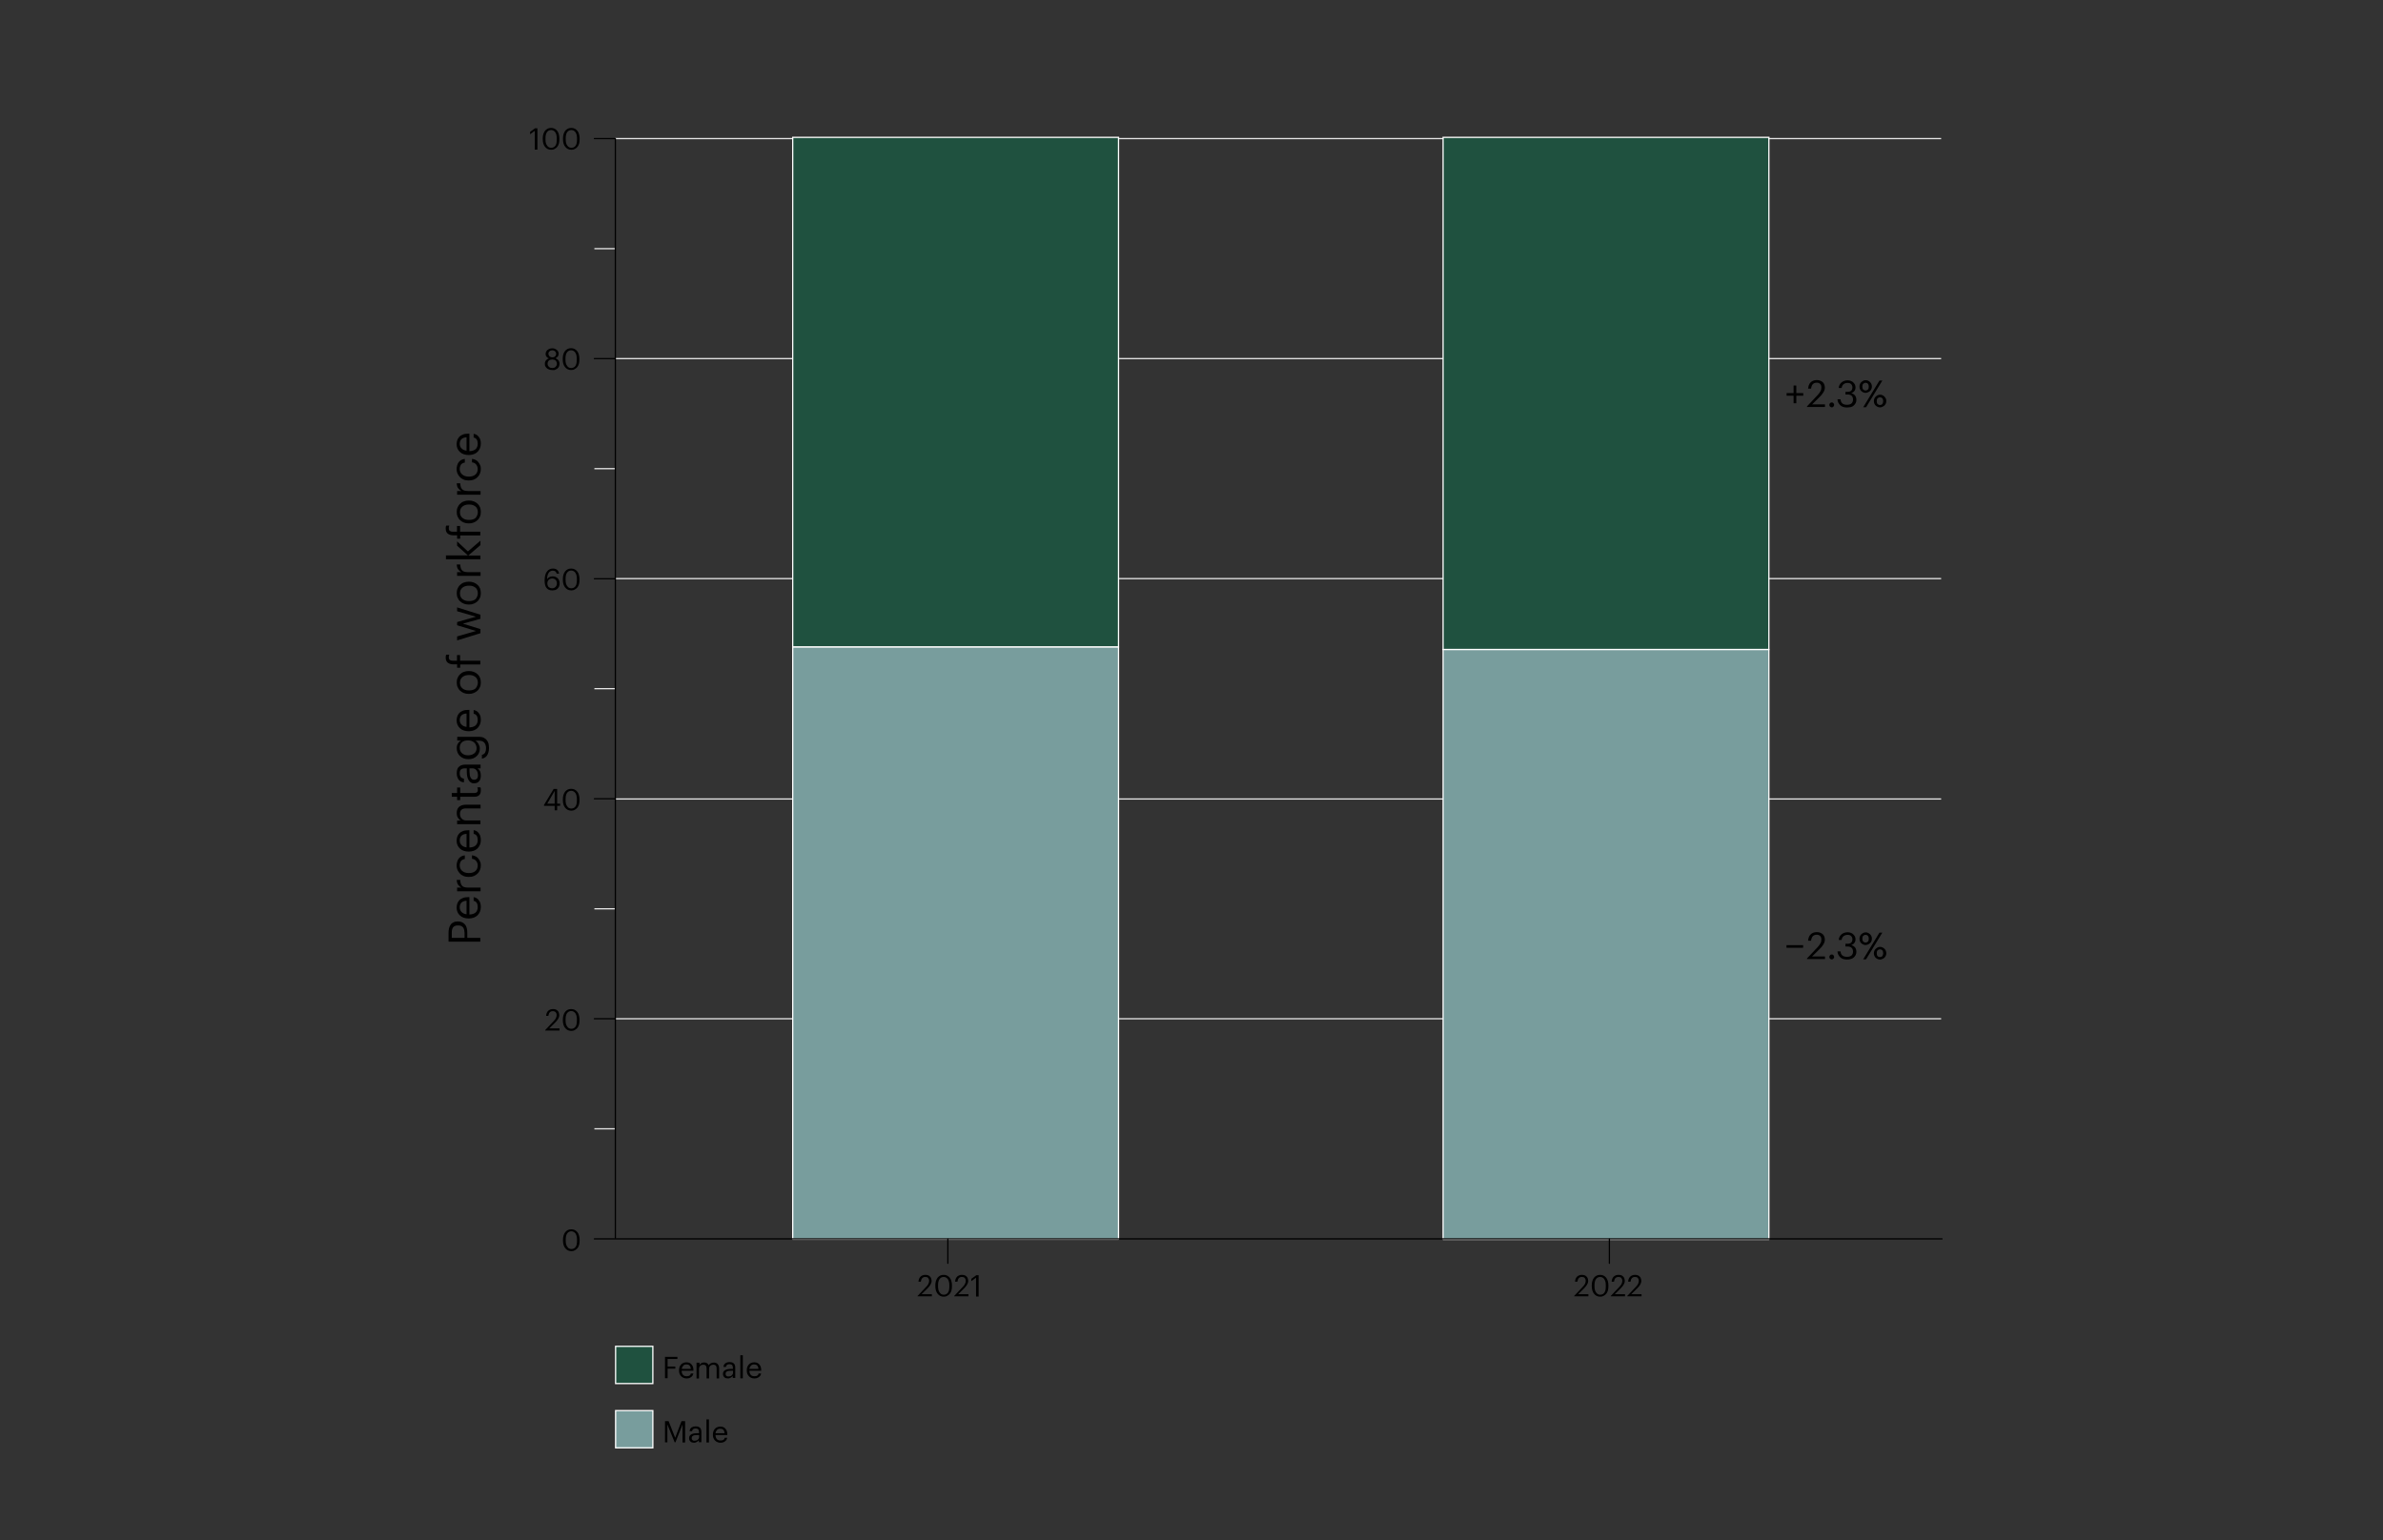 <?xml version="1.0" encoding="utf-8" standalone="no"?>
<!-- Generator: Adobe Illustrator 27.4.0, SVG Export Plug-In . SVG Version: 6.00 Build 0)  --><svg xmlns="http://www.w3.org/2000/svg" xmlns:xlink="http://www.w3.org/1999/xlink" id="Layer_1" style="enable-background:new 0 0 1920 1241.2;" version="1.1" viewBox="0 0 1920 1241.2" x="0px" xml:space="preserve" y="0px">
<rect x="0" y="0" width="1920" height="1241.2" fill="#333333" stroke="none"/>
<style type="text/css">
	.st0{fill:none;stroke:#E6E6E6;stroke-miterlimit:10;}
	.st1{fill:#789D9D;stroke:#FFFFFF;stroke-linecap:round;stroke-linejoin:round;stroke-miterlimit:10;}
	.st2{fill:#1F513F;stroke:#FFFFFF;stroke-miterlimit:10;}
	.st3{enable-background:new    ;}
	.st4{fill:#789D9D;stroke:#FFFFFF;stroke-miterlimit:10;}
	.st5{fill:none;stroke:#000000;stroke-linecap:round;stroke-linejoin:round;stroke-miterlimit:10;}
</style>
<g id="Lines">
	<line class="st0" x1="495.6" x2="1564" y1="821" y2="821"/>
	<line class="st0" x1="495.6" x2="1564" y1="643.9" y2="643.9"/>
	<line class="st0" x1="495.6" x2="1564" y1="466.3" y2="466.3"/>
	<line class="st0" x1="495.6" x2="1564" y1="289" y2="289"/>
	<line class="st0" x1="495.6" x2="1564" y1="111.7" y2="111.7"/>
</g>
<g id="Bars">
	<rect class="st1" height="477.4" width="262.5" x="638.7" y="521.3"/>
	<rect class="st1" height="475.4" width="262.5" x="1162.7" y="523.4"/>
	<rect class="st2" height="410.6" width="262.5" x="638.7" y="110.7"/>
	<rect class="st2" height="412.7" width="262.5" x="1162.7" y="110.7"/>
</g>
<g id="Legend">
	<rect class="st2" height="30" width="30" x="496" y="1085"/>
	<g class="st3">
		<path d="M535.8,1093.5h10v1.7h-7.9v6.1h6.2v1.7h-6.2v7.7h-2.1V1093.5z"/>
		<path d="M553.1,1110.9c-0.9,0-1.7-0.2-2.4-0.5c-0.7-0.3-1.4-0.7-1.9-1.3c-0.5-0.6-1-1.2-1.3-2c-0.3-0.8-0.4-1.7-0.4-2.6v-0.2    c0-0.9,0.1-1.8,0.4-2.6c0.3-0.8,0.7-1.5,1.2-2c0.5-0.6,1.1-1,1.9-1.3c0.7-0.3,1.5-0.5,2.4-0.5c0.7,0,1.4,0.1,2.1,0.3    c0.7,0.2,1.3,0.6,1.8,1.1s0.9,1.1,1.3,1.9c0.3,0.8,0.5,1.7,0.5,2.9v0.6h-9.5c0,1.4,0.4,2.5,1.1,3.3c0.7,0.8,1.7,1.1,3,1.1    c2,0,3.1-0.7,3.3-2.2h2c-0.2,1.3-0.8,2.2-1.8,2.9C555.8,1110.6,554.6,1110.9,553.1,1110.9z M556.6,1103.2    c-0.1-1.3-0.5-2.2-1.1-2.8c-0.6-0.6-1.5-0.8-2.5-0.8c-1,0-1.9,0.3-2.5,1s-1.1,1.5-1.2,2.6H556.6z"/>
		<path d="M561.6,1098.2h2v1.9c0.3-0.6,0.8-1.1,1.4-1.5s1.4-0.6,2.3-0.6c0.8,0,1.6,0.2,2.2,0.5c0.7,0.4,1.1,1,1.5,1.8    c0.2-0.4,0.5-0.7,0.8-1c0.3-0.3,0.7-0.5,1.1-0.7c0.4-0.2,0.8-0.3,1.2-0.4c0.4-0.1,0.8-0.1,1.2-0.1c0.6,0,1.1,0.1,1.6,0.3    c0.5,0.2,1,0.5,1.3,0.9c0.4,0.4,0.7,0.9,0.9,1.5c0.2,0.6,0.3,1.4,0.3,2.3v7.8h-2v-8c0-1.1-0.2-1.9-0.7-2.4s-1.1-0.7-2-0.7    c-0.4,0-0.8,0.1-1.2,0.2c-0.4,0.1-0.7,0.3-1.1,0.6s-0.6,0.6-0.8,1.1c-0.2,0.4-0.3,0.9-0.3,1.5v7.7h-2v-8c0-1.1-0.2-1.9-0.7-2.4    c-0.5-0.5-1.1-0.7-2-0.7c-0.4,0-0.8,0.1-1.2,0.2s-0.7,0.3-1.1,0.6c-0.3,0.3-0.6,0.6-0.8,1.1c-0.2,0.4-0.3,0.9-0.3,1.5v7.7h-2    V1098.2z"/>
		<path d="M586.6,1110.9c-0.6,0-1.1-0.1-1.6-0.2s-1-0.4-1.3-0.7s-0.7-0.7-0.9-1.2c-0.2-0.5-0.3-1-0.3-1.7c0-0.7,0.2-1.3,0.5-1.8    c0.4-0.5,0.8-0.9,1.4-1.2c0.6-0.3,1.3-0.5,2-0.7c0.8-0.1,1.5-0.2,2.3-0.2h1.8v-0.9c0-1-0.2-1.7-0.6-2.2c-0.4-0.4-1.1-0.7-2.1-0.7    c-1.7,0-2.7,0.7-2.9,2.2h-2c0.1-0.7,0.2-1.3,0.5-1.8s0.7-0.9,1.1-1.2c0.5-0.3,1-0.5,1.5-0.7c0.6-0.1,1.2-0.2,1.8-0.2    c0.6,0,1.2,0.1,1.7,0.2c0.6,0.1,1,0.4,1.5,0.7s0.8,0.8,1,1.4c0.3,0.6,0.4,1.3,0.4,2.2v8.3h-2v-1.6c-0.5,0.6-1,1-1.6,1.3    S587.6,1110.9,586.6,1110.9z M586.8,1109.3c0.5,0,1-0.1,1.5-0.2c0.5-0.1,0.8-0.3,1.2-0.6c0.3-0.3,0.6-0.6,0.8-0.9    c0.2-0.4,0.3-0.8,0.3-1.3v-1.6h-1.7c-0.6,0-1.2,0-1.7,0.1c-0.5,0.1-1,0.2-1.4,0.4c-0.4,0.2-0.7,0.4-0.9,0.8    c-0.2,0.3-0.3,0.7-0.3,1.2c0,0.7,0.2,1.2,0.5,1.5S585.9,1109.3,586.8,1109.3z"/>
		<path d="M596.5,1092.2h2v18.6h-2V1092.2z"/>
		<path d="M607.7,1110.9c-0.9,0-1.7-0.2-2.4-0.5c-0.7-0.3-1.4-0.7-1.9-1.3c-0.5-0.6-1-1.2-1.3-2c-0.3-0.8-0.4-1.7-0.4-2.6v-0.2    c0-0.9,0.1-1.8,0.4-2.6c0.3-0.8,0.7-1.5,1.2-2c0.5-0.6,1.1-1,1.9-1.3c0.7-0.3,1.5-0.5,2.4-0.5c0.7,0,1.4,0.1,2.1,0.3    c0.7,0.2,1.3,0.6,1.8,1.1s0.9,1.1,1.3,1.9c0.3,0.8,0.5,1.7,0.5,2.9v0.6h-9.5c0,1.4,0.4,2.5,1.1,3.3c0.7,0.8,1.7,1.1,3,1.1    c2,0,3.1-0.7,3.3-2.2h2c-0.2,1.3-0.8,2.2-1.8,2.9C610.3,1110.6,609.1,1110.9,607.7,1110.9z M611.1,1103.2    c-0.1-1.3-0.5-2.2-1.1-2.8c-0.6-0.6-1.5-0.8-2.5-0.8c-1,0-1.9,0.3-2.5,1s-1.1,1.5-1.2,2.6H611.1z"/>
	</g>
	<rect class="st4" height="30" width="30" x="496" y="1136.8"/>
	<g class="st3">
		<path d="M535.8,1145.3h2.9l5.3,13.4l5.1-13.4h2.9v17.2h-2.1V1148l-5.7,14.4h-0.6l-5.9-14.4v14.4h-1.9V1145.3z"/>
		<path d="M559.3,1162.7c-0.6,0-1.1-0.1-1.6-0.2s-1-0.4-1.3-0.7s-0.7-0.7-0.9-1.2c-0.2-0.5-0.3-1-0.3-1.7c0-0.7,0.2-1.3,0.5-1.8    c0.4-0.5,0.8-0.9,1.4-1.2c0.6-0.3,1.3-0.5,2-0.7c0.8-0.1,1.5-0.2,2.3-0.2h1.8v-0.9c0-1-0.2-1.7-0.6-2.2c-0.4-0.4-1.1-0.7-2.1-0.7    c-1.7,0-2.7,0.7-2.9,2.2h-2c0.1-0.7,0.2-1.3,0.5-1.8s0.7-0.9,1.1-1.2c0.5-0.3,1-0.5,1.5-0.7c0.6-0.1,1.2-0.2,1.8-0.2    c0.6,0,1.2,0.1,1.7,0.2c0.6,0.1,1,0.4,1.5,0.7s0.8,0.8,1,1.4c0.3,0.6,0.4,1.3,0.4,2.2v8.3h-2v-1.6c-0.5,0.6-1,1-1.6,1.3    S560.2,1162.7,559.3,1162.7z M559.5,1161.1c0.5,0,1-0.1,1.5-0.2c0.5-0.1,0.8-0.3,1.2-0.6c0.3-0.3,0.6-0.6,0.8-0.9    c0.2-0.4,0.3-0.8,0.3-1.3v-1.6h-1.7c-0.6,0-1.2,0-1.7,0.1c-0.5,0.1-1,0.2-1.4,0.4c-0.4,0.2-0.7,0.4-0.9,0.8    c-0.2,0.3-0.3,0.7-0.3,1.2c0,0.7,0.2,1.2,0.5,1.5S558.6,1161.1,559.5,1161.1z"/>
		<path d="M569.2,1143.9h2v18.6h-2V1143.9z"/>
		<path d="M580.4,1162.7c-0.9,0-1.7-0.2-2.4-0.5c-0.7-0.3-1.4-0.7-1.9-1.3c-0.5-0.6-1-1.2-1.3-2c-0.3-0.8-0.4-1.7-0.4-2.6v-0.2    c0-0.9,0.1-1.8,0.4-2.6c0.3-0.8,0.7-1.5,1.2-2c0.5-0.6,1.1-1,1.9-1.3c0.7-0.3,1.5-0.5,2.4-0.5c0.7,0,1.4,0.1,2.1,0.3    c0.7,0.2,1.3,0.6,1.8,1.1s0.9,1.1,1.3,1.9c0.3,0.8,0.5,1.7,0.5,2.9v0.6h-9.5c0,1.4,0.4,2.5,1.1,3.3c0.7,0.8,1.7,1.1,3,1.1    c2,0,3.1-0.7,3.3-2.2h2c-0.2,1.3-0.8,2.2-1.8,2.9C583,1162.4,581.8,1162.7,580.4,1162.7z M583.8,1155c-0.1-1.3-0.5-2.2-1.1-2.8    c-0.6-0.6-1.5-0.8-2.5-0.8c-1,0-1.9,0.3-2.5,1s-1.1,1.5-1.2,2.6H583.8z"/>
	</g>
</g>
<g id="Text">
	<g class="st3">
		<path d="M361.4,758.9v-7.3c0-1.2,0.1-2.4,0.4-3.5c0.3-1.1,0.7-2,1.3-2.9s1.4-1.5,2.3-1.9c0.9-0.5,2.1-0.7,3.4-0.7h0.1    c1.4,0,2.5,0.2,3.5,0.7c1,0.5,1.7,1.1,2.4,1.9c0.6,0.8,1.1,1.8,1.3,2.9c0.3,1.1,0.4,2.2,0.4,3.5v4.2h10.5v3.1H361.4z M374.2,751.4    c0-1.8-0.4-3.3-1.3-4.2c-0.9-1-2.1-1.4-3.8-1.4h-0.1c-1.8,0-3.1,0.5-3.9,1.5c-0.8,1-1.1,2.4-1.1,4.1v4.4h10.3V751.4z"/>
		<path d="M387.4,731c0,1.3-0.2,2.5-0.7,3.7c-0.5,1.1-1.1,2.1-1.9,2.9s-1.8,1.4-3,1.9c-1.2,0.4-2.5,0.7-3.9,0.7h-0.3    c-1.4,0-2.7-0.2-3.9-0.6c-1.2-0.4-2.2-1-3.1-1.8s-1.5-1.7-2-2.8s-0.7-2.3-0.7-3.6c0-1.1,0.2-2.1,0.5-3.1s0.9-1.9,1.6-2.7    c0.7-0.8,1.7-1.4,2.9-1.9c1.2-0.5,2.6-0.7,4.3-0.7h1V737c2.2-0.1,3.8-0.6,5-1.6c1.1-1,1.7-2.5,1.7-4.4c0-2.9-1.1-4.6-3.3-5v-3    c1.9,0.3,3.3,1.2,4.3,2.7C387,727.1,387.4,728.9,387.4,731z M375.9,725.9c-1.9,0.1-3.3,0.7-4.2,1.6c-0.8,0.9-1.3,2.2-1.3,3.7    c0,1.5,0.5,2.8,1.5,3.8s2.3,1.6,4,1.8V725.9z"/>
		<path d="M368.3,718.3v-3h3.4c-1.1-0.6-1.9-1.4-2.6-2.3c-0.7-0.9-1-2.2-1.1-3.9h2.8c0,0.9,0.2,1.8,0.4,2.6c0.2,0.8,0.5,1.4,1,2    s1.1,1,1.8,1.2s1.7,0.4,2.9,0.4h10.3v3H368.3z"/>
		<path d="M387.4,697.4c0,1.3-0.2,2.5-0.7,3.7c-0.4,1.1-1.1,2.1-1.9,2.9c-0.8,0.8-1.8,1.5-3,2s-2.5,0.7-4,0.7h-0.3    c-1.4,0-2.8-0.2-3.9-0.7c-1.2-0.5-2.2-1.1-3-2c-0.8-0.8-1.5-1.8-2-2.9s-0.7-2.3-0.7-3.5c0-1,0.1-1.9,0.4-2.9    c0.2-0.9,0.6-1.8,1.1-2.5c0.5-0.7,1.2-1.4,2-1.9c0.8-0.5,1.9-0.8,3.1-1v3c-1.5,0.2-2.5,0.8-3.2,1.8c-0.6,1-0.9,2.1-0.9,3.4    c0,0.9,0.2,1.7,0.5,2.4c0.3,0.7,0.8,1.4,1.4,1.9c0.6,0.5,1.4,1,2.2,1.3c0.9,0.3,1.9,0.5,3,0.5h0.3c2.3,0,4.1-0.6,5.3-1.7    c1.2-1.1,1.8-2.6,1.8-4.4c0-0.7-0.1-1.3-0.3-1.9c-0.2-0.6-0.5-1.2-0.9-1.7c-0.4-0.5-0.9-0.9-1.4-1.2s-1.2-0.5-2-0.6v-2.8    c1,0.1,2,0.4,2.8,0.8c0.9,0.4,1.6,1,2.2,1.7c0.6,0.7,1.1,1.6,1.5,2.5C387.3,695.3,387.4,696.3,387.4,697.4z"/>
		<path d="M387.4,677.1c0,1.3-0.2,2.5-0.7,3.7c-0.5,1.1-1.1,2.1-1.9,2.9s-1.8,1.4-3,1.9c-1.2,0.4-2.5,0.7-3.9,0.7h-0.3    c-1.4,0-2.7-0.2-3.9-0.6c-1.2-0.4-2.2-1-3.1-1.8s-1.5-1.7-2-2.8s-0.7-2.3-0.7-3.6c0-1.1,0.2-2.1,0.5-3.1s0.9-1.9,1.6-2.7    c0.7-0.8,1.7-1.4,2.9-1.9c1.2-0.5,2.6-0.7,4.3-0.7h1V683c2.2-0.1,3.8-0.6,5-1.6c1.1-1,1.7-2.5,1.7-4.4c0-2.9-1.1-4.6-3.3-5v-3    c1.9,0.3,3.3,1.2,4.3,2.7C387,673.1,387.4,674.9,387.4,677.1z M375.9,672c-1.9,0.1-3.3,0.7-4.2,1.6c-0.8,0.9-1.3,2.2-1.3,3.7    c0,1.5,0.5,2.8,1.5,3.8s2.3,1.6,4,1.8V672z"/>
		<path d="M368.3,664.3v-3h3c-0.9-0.4-1.7-1.2-2.3-2.2c-0.7-1-1-2.3-1-3.9c0-1,0.1-1.9,0.4-2.7c0.3-0.8,0.7-1.5,1.3-2.1    c0.6-0.6,1.4-1,2.4-1.4s2.1-0.5,3.5-0.5h11.6v3h-11.8c-1.7,0-2.9,0.4-3.6,1.1c-0.8,0.7-1.2,1.8-1.2,3.3c0,0.7,0.1,1.4,0.3,2    c0.2,0.6,0.5,1.2,1,1.7c0.4,0.5,1,0.9,1.6,1.2c0.6,0.3,1.4,0.4,2.2,0.4h11.4v3H368.3z"/>
		<path d="M387.4,637.1c0,1.7-0.5,3-1.4,3.8s-2.1,1.2-3.6,1.2h-11.6v2.7h-2.5v-2.7H364v-3h4.3v-4.4h2.5v4.4h11.4    c1.8,0,2.8-0.8,2.8-2.3c0-0.5,0-0.9-0.1-1.3c-0.1-0.4-0.2-0.7-0.3-1h2.5c0.1,0.3,0.2,0.7,0.3,1    C387.3,635.9,387.4,636.4,387.4,637.1z"/>
		<path d="M387.4,625.1c0,0.9-0.1,1.7-0.3,2.4c-0.2,0.8-0.6,1.4-1,2c-0.5,0.6-1,1-1.7,1.3c-0.7,0.3-1.5,0.5-2.5,0.5    c-1.1,0-2-0.3-2.7-0.8c-0.7-0.5-1.3-1.2-1.8-2.1c-0.5-0.9-0.8-1.9-1-3c-0.2-1.1-0.3-2.3-0.3-3.5v-2.7h-1.4c-1.5,0-2.6,0.3-3.3,0.9    s-1,1.7-1,3.1c0,2.6,1.1,4,3.4,4.3v3c-1.1-0.1-2-0.4-2.7-0.8c-0.7-0.4-1.4-1-1.8-1.7s-0.8-1.5-1-2.3s-0.3-1.7-0.3-2.6    s0.1-1.8,0.3-2.6c0.2-0.8,0.6-1.6,1.1-2.2c0.5-0.6,1.2-1.1,2.1-1.5c0.9-0.4,2-0.6,3.3-0.6h12.4v3h-2.4c0.9,0.7,1.6,1.5,2,2.4    C387.2,622.6,387.4,623.7,387.4,625.1z M385.1,624.8c0-0.8-0.1-1.5-0.3-2.2c-0.2-0.7-0.5-1.3-0.9-1.8c-0.4-0.5-0.9-0.9-1.4-1.2    c-0.6-0.3-1.2-0.4-1.9-0.4h-2.3v2.6c0,0.9,0.1,1.8,0.2,2.6c0.1,0.8,0.3,1.5,0.6,2.1s0.7,1,1.1,1.4c0.5,0.3,1,0.5,1.7,0.5    c1,0,1.8-0.3,2.3-0.8C384.8,627.1,385.1,626.1,385.1,624.8z"/>
		<path d="M394,602.8c0,1.4-0.2,2.6-0.5,3.6c-0.3,1-0.7,1.9-1.2,2.6c-0.5,0.7-1.1,1.2-1.8,1.6c-0.7,0.4-1.5,0.6-2.2,0.8v-3.1    c2.2-0.4,3.3-2.2,3.3-5.4c0-1.9-0.5-3.3-1.4-4.4c-0.9-1.1-2.4-1.6-4.4-1.6h-2.7c0.5,0.3,0.9,0.6,1.3,1.1c0.4,0.4,0.8,0.9,1.1,1.5    c0.3,0.6,0.6,1.2,0.8,1.8s0.3,1.3,0.3,2c0,1.2-0.2,2.4-0.7,3.4c-0.4,1.1-1.1,2-1.9,2.7c-0.8,0.8-1.7,1.3-2.8,1.8    c-1.1,0.4-2.3,0.6-3.6,0.6h-0.3c-1.3,0-2.5-0.2-3.6-0.6c-1.1-0.4-2.1-1-3-1.8c-0.9-0.8-1.5-1.7-2-2.8c-0.5-1.1-0.7-2.3-0.7-3.6    c0-1.6,0.3-2.9,1-3.9c0.7-1,1.4-1.8,2.4-2.3h-3v-3h17.6c1.4,0,2.6,0.2,3.6,0.7c1,0.5,1.9,1.1,2.5,1.9c0.7,0.8,1.2,1.7,1.5,2.8    C393.8,600.3,394,601.5,394,602.8z M384,602.9c0-0.9-0.2-1.7-0.5-2.4c-0.3-0.8-0.7-1.4-1.3-2c-0.6-0.5-1.3-1-2.1-1.3    s-1.8-0.5-2.8-0.5h-0.3c-2.1,0-3.8,0.5-4.9,1.6c-1.2,1.1-1.7,2.5-1.7,4.4c0,0.9,0.2,1.8,0.5,2.5c0.3,0.7,0.8,1.4,1.4,1.9    c0.6,0.5,1.3,0.9,2.1,1.2c0.8,0.3,1.7,0.4,2.7,0.4h0.3c1,0,2-0.2,2.8-0.5c0.8-0.3,1.5-0.7,2.1-1.2c0.6-0.5,1-1.1,1.3-1.8    S384,603.7,384,602.9z"/>
		<path d="M387.4,580.1c0,1.3-0.2,2.5-0.7,3.7c-0.5,1.1-1.1,2.1-1.9,2.9s-1.8,1.4-3,1.9c-1.2,0.4-2.5,0.7-3.9,0.7h-0.3    c-1.4,0-2.7-0.2-3.9-0.6c-1.2-0.4-2.2-1-3.1-1.8c-0.9-0.8-1.5-1.7-2-2.8s-0.7-2.3-0.7-3.6c0-1.1,0.2-2.1,0.5-3.1s0.9-1.9,1.6-2.7    c0.7-0.8,1.7-1.4,2.9-1.9c1.2-0.5,2.6-0.7,4.3-0.7h1v14.1c2.2-0.1,3.8-0.6,5-1.6c1.1-1,1.7-2.5,1.7-4.4c0-2.9-1.1-4.6-3.3-5v-3    c1.9,0.3,3.3,1.2,4.3,2.7C387,576.2,387.4,578,387.4,580.1z M375.9,575c-1.9,0.1-3.3,0.7-4.2,1.6c-0.8,0.9-1.3,2.2-1.3,3.7    c0,1.5,0.5,2.8,1.5,3.7c1,1,2.3,1.6,4,1.8V575z"/>
		<path d="M387.4,550c0,1.3-0.2,2.6-0.7,3.7c-0.5,1.1-1.1,2.1-2,2.9c-0.9,0.8-1.9,1.5-3,1.9c-1.2,0.5-2.4,0.7-3.8,0.7h-0.3    c-1.4,0-2.7-0.2-3.9-0.7s-2.2-1.1-3-1.9c-0.9-0.8-1.5-1.8-2-2.9c-0.5-1.1-0.7-2.4-0.7-3.7c0-1.3,0.2-2.6,0.7-3.7    c0.5-1.1,1.1-2.1,2-2.9c0.8-0.8,1.8-1.5,3-1.9c1.2-0.5,2.5-0.7,3.9-0.7h0.3c1.4,0,2.7,0.2,3.9,0.7c1.2,0.5,2.2,1.1,3,1.9    c0.9,0.8,1.5,1.8,2,2.9C387.2,547.4,387.4,548.7,387.4,550z M385,550c0-0.9-0.2-1.8-0.5-2.5c-0.3-0.8-0.8-1.4-1.4-1.9    s-1.4-0.9-2.2-1.2c-0.9-0.3-1.8-0.4-2.9-0.4h-0.3c-2.2,0-3.9,0.6-5.2,1.7c-1.3,1.1-1.9,2.6-1.9,4.5c0,1.9,0.6,3.4,1.9,4.5    c1.3,1.1,3,1.7,5.2,1.7h0.3c2.2,0,3.9-0.5,5.2-1.6C384.3,553.4,385,551.9,385,550z"/>
		<path d="M370.8,535.4v2.7h-2.5v-2.7h-3.1c-1.9,0-3.4-0.5-4.5-1.4c-1.1-0.9-1.6-2.3-1.6-4.2c0-0.5,0-0.9,0.1-1.2    c0.1-0.3,0.1-0.7,0.3-1h2.5c-0.1,0.3-0.2,0.6-0.3,1c-0.1,0.4-0.1,0.8-0.1,1.2c0,1,0.3,1.7,0.9,2.1c0.6,0.4,1.4,0.6,2.3,0.6h3.4    v-4.6h2.5v4.6h16.3v3H370.8z"/>
		<path d="M368.3,516.1v-3.2l15.2-4.4l-15.2-4.6v-2.6l15.2-4.3l-15.2-4.4v-3.1l18.8,5.9v3.3l-14.1,3.9l14.1,4.4v3.3L368.3,516.1z"/>
		<path d="M387.4,478c0,1.3-0.2,2.6-0.7,3.7c-0.5,1.1-1.1,2.1-2,2.9c-0.9,0.8-1.9,1.5-3,1.9c-1.2,0.5-2.4,0.7-3.8,0.7h-0.3    c-1.4,0-2.7-0.2-3.9-0.7s-2.2-1.1-3-1.9c-0.9-0.8-1.5-1.8-2-2.9c-0.5-1.1-0.7-2.4-0.7-3.7c0-1.3,0.2-2.6,0.7-3.7    c0.5-1.1,1.1-2.1,2-2.9c0.8-0.8,1.8-1.5,3-1.9c1.2-0.5,2.5-0.7,3.9-0.7h0.3c1.4,0,2.7,0.2,3.9,0.7c1.2,0.5,2.2,1.1,3,1.9    c0.9,0.8,1.5,1.8,2,2.9C387.2,475.5,387.4,476.7,387.4,478z M385,478c0-0.9-0.2-1.8-0.5-2.5c-0.3-0.8-0.8-1.4-1.4-1.9    s-1.4-0.9-2.2-1.2c-0.9-0.3-1.8-0.4-2.9-0.4h-0.3c-2.2,0-3.9,0.6-5.2,1.7c-1.3,1.1-1.9,2.6-1.9,4.5c0,1.9,0.6,3.4,1.9,4.5    c1.3,1.1,3,1.7,5.2,1.7h0.3c2.2,0,3.9-0.5,5.2-1.6C384.3,481.4,385,479.9,385,478z"/>
		<path d="M368.3,464.1v-3h3.4c-1.1-0.6-1.9-1.4-2.6-2.3c-0.7-0.9-1-2.2-1.1-3.9h2.8c0,0.9,0.2,1.8,0.4,2.6c0.2,0.8,0.5,1.4,1,2    s1.1,1,1.8,1.2s1.7,0.4,2.9,0.4h10.3v3H368.3z"/>
		<path d="M359.3,450.6v-3H377l-8.7-7.8v-3.5l8.7,8.1l10.1-8.7v3.6l-9.8,8.4h9.8v3H359.3z"/>
		<path d="M370.8,431.4v2.7h-2.5v-2.7h-3.1c-1.9,0-3.4-0.5-4.5-1.4c-1.1-0.9-1.6-2.3-1.6-4.2c0-0.5,0-0.9,0.1-1.2    c0.1-0.3,0.1-0.7,0.3-1h2.5c-0.1,0.3-0.2,0.6-0.3,1c-0.1,0.4-0.1,0.8-0.1,1.2c0,1,0.3,1.7,0.9,2.1c0.6,0.4,1.4,0.6,2.3,0.6h3.4    v-4.6h2.5v4.6h16.3v3H370.8z"/>
		<path d="M387.4,412.6c0,1.3-0.2,2.6-0.7,3.7c-0.5,1.1-1.1,2.1-2,2.9c-0.9,0.8-1.9,1.5-3,1.9c-1.2,0.5-2.4,0.7-3.8,0.7h-0.3    c-1.4,0-2.7-0.2-3.9-0.7s-2.2-1.1-3-1.9c-0.9-0.8-1.5-1.8-2-2.9c-0.5-1.1-0.7-2.4-0.7-3.7c0-1.3,0.2-2.6,0.7-3.7    c0.5-1.1,1.1-2.1,2-2.9c0.8-0.8,1.8-1.5,3-1.9c1.2-0.5,2.5-0.7,3.9-0.7h0.3c1.4,0,2.7,0.2,3.9,0.7c1.2,0.5,2.2,1.1,3,1.9    c0.9,0.8,1.5,1.8,2,2.9C387.2,410,387.4,411.3,387.4,412.6z M385,412.6c0-0.9-0.2-1.8-0.5-2.5c-0.3-0.8-0.8-1.4-1.4-1.9    s-1.4-0.9-2.2-1.2c-0.9-0.3-1.8-0.4-2.9-0.4h-0.3c-2.2,0-3.9,0.6-5.2,1.7c-1.3,1.1-1.9,2.6-1.9,4.5c0,1.9,0.6,3.4,1.9,4.5    c1.3,1.1,3,1.7,5.2,1.7h0.3c2.2,0,3.9-0.5,5.2-1.6C384.3,416,385,414.5,385,412.6z"/>
		<path d="M368.3,398.7v-3h3.4c-1.1-0.6-1.9-1.4-2.6-2.3c-0.7-0.9-1-2.2-1.1-3.9h2.8c0,0.9,0.2,1.8,0.4,2.6c0.2,0.8,0.5,1.4,1,2    s1.1,1,1.8,1.2s1.7,0.4,2.9,0.4h10.3v3H368.3z"/>
		<path d="M387.4,377.9c0,1.3-0.2,2.5-0.7,3.7c-0.4,1.1-1.1,2.1-1.9,2.9c-0.8,0.8-1.8,1.5-3,2s-2.5,0.7-4,0.7h-0.3    c-1.4,0-2.8-0.2-3.9-0.7c-1.2-0.5-2.2-1.1-3-2c-0.8-0.8-1.5-1.8-2-2.9c-0.5-1.1-0.7-2.3-0.7-3.5c0-1,0.1-1.9,0.4-2.9    c0.2-0.9,0.6-1.8,1.1-2.5c0.5-0.7,1.2-1.4,2-1.9c0.8-0.5,1.9-0.8,3.1-1v3c-1.5,0.2-2.5,0.8-3.2,1.8c-0.6,1-0.9,2.1-0.9,3.4    c0,0.9,0.2,1.7,0.5,2.4c0.3,0.7,0.8,1.4,1.4,1.9c0.6,0.5,1.4,1,2.2,1.3c0.9,0.3,1.9,0.5,3,0.5h0.3c2.3,0,4.1-0.6,5.3-1.7    c1.2-1.1,1.8-2.6,1.8-4.4c0-0.7-0.1-1.3-0.3-1.9c-0.2-0.6-0.5-1.2-0.9-1.7c-0.4-0.5-0.9-0.9-1.4-1.2c-0.6-0.3-1.2-0.5-2-0.6v-2.8    c1,0.1,2,0.4,2.8,0.8c0.9,0.4,1.6,1,2.2,1.7c0.6,0.7,1.1,1.6,1.5,2.5C387.3,375.7,387.4,376.7,387.4,377.9z"/>
		<path d="M387.4,357.5c0,1.3-0.2,2.5-0.7,3.7c-0.5,1.1-1.1,2.1-1.9,2.9s-1.8,1.4-3,1.9c-1.2,0.4-2.5,0.7-3.9,0.7h-0.3    c-1.4,0-2.7-0.2-3.9-0.6c-1.2-0.4-2.2-1-3.1-1.8c-0.9-0.8-1.5-1.7-2-2.8s-0.7-2.3-0.7-3.6c0-1.1,0.2-2.1,0.5-3.1s0.9-1.9,1.6-2.7    c0.7-0.8,1.7-1.4,2.9-1.9c1.2-0.5,2.6-0.7,4.3-0.7h1v14.1c2.2-0.1,3.8-0.6,5-1.6c1.1-1,1.7-2.5,1.7-4.4c0-2.9-1.1-4.6-3.3-5v-3    c1.9,0.3,3.3,1.2,4.3,2.7C387,353.6,387.4,355.4,387.4,357.5z M375.9,352.4c-1.9,0.1-3.3,0.7-4.2,1.6c-0.8,0.9-1.3,2.2-1.3,3.7    c0,1.5,0.5,2.8,1.5,3.7c1,1,2.3,1.6,4,1.8V352.4z"/>
	</g>
	<g>
		<g class="st3">
			<path d="M739.4,1044.3l6.8-7.2c0.8-0.8,1.4-1.6,1.8-2.4c0.4-0.8,0.6-1.6,0.6-2.5c0-1-0.3-1.7-0.8-2.3s-1.3-0.8-2.3-0.8     c-1,0-1.8,0.3-2.4,0.9c-0.6,0.6-1,1.6-1.2,2.9h-1.9c0.1-0.8,0.2-1.6,0.5-2.3c0.3-0.7,0.7-1.3,1.1-1.7c0.5-0.5,1-0.8,1.7-1.1     s1.4-0.4,2.2-0.4c0.8,0,1.5,0.1,2.1,0.3c0.6,0.2,1.2,0.5,1.6,1c0.5,0.4,0.8,0.9,1,1.5c0.2,0.6,0.4,1.3,0.4,2     c0,1.1-0.3,2.1-0.9,3.1s-1.5,2.1-2.5,3.1l-4.7,4.6h8.3v1.7h-11.5V1044.3z"/>
			<path d="M760.4,1045c-1,0-2-0.2-2.8-0.6c-0.8-0.4-1.6-1-2.1-1.7c-0.6-0.7-1.1-1.6-1.4-2.6c-0.3-1-0.5-2.2-0.5-3.4v-1     c0-1.3,0.2-2.4,0.5-3.4c0.3-1,0.8-1.9,1.3-2.6c0.6-0.7,1.3-1.3,2.1-1.7c0.8-0.4,1.8-0.6,2.8-0.6c1.1,0,2,0.2,2.8,0.6     c0.8,0.4,1.5,1,2.1,1.7c0.6,0.7,1,1.6,1.3,2.6c0.3,1,0.5,2.1,0.5,3.3v1c0,1.2-0.1,2.4-0.4,3.4c-0.3,1-0.7,1.9-1.3,2.6     c-0.6,0.7-1.3,1.3-2.1,1.7C762.4,1044.8,761.4,1045,760.4,1045z M760.4,1043.4c1.5,0,2.6-0.6,3.4-1.7s1.1-2.8,1.1-5v-1     c0-1-0.1-1.9-0.3-2.7s-0.5-1.5-0.9-2.1c-0.4-0.6-0.9-1-1.4-1.3c-0.6-0.3-1.2-0.5-1.9-0.5c-1.5,0-2.6,0.6-3.4,1.7     c-0.8,1.1-1.2,2.8-1.2,4.9v1c0,2.2,0.4,3.8,1.3,4.9C757.8,1042.8,759,1043.4,760.4,1043.4z"/>
			<path d="M768.9,1044.3l6.8-7.2c0.8-0.8,1.4-1.6,1.8-2.4c0.4-0.8,0.6-1.6,0.6-2.5c0-1-0.3-1.7-0.8-2.3s-1.3-0.8-2.3-0.8     c-1,0-1.8,0.3-2.4,0.9c-0.6,0.6-1,1.6-1.2,2.9h-1.9c0.1-0.8,0.2-1.6,0.5-2.3c0.3-0.7,0.7-1.3,1.1-1.7c0.5-0.5,1-0.8,1.7-1.1     s1.4-0.4,2.2-0.4c0.8,0,1.5,0.1,2.1,0.3c0.6,0.2,1.2,0.5,1.6,1c0.5,0.4,0.8,0.9,1,1.5s0.4,1.3,0.4,2c0,1.1-0.3,2.1-0.9,3.1     s-1.5,2.1-2.5,3.1l-4.7,4.6h8.3v1.7h-11.5V1044.3z"/>
			<path d="M786.4,1029.7l-3.8,2.8v-1.9l4-2.9h1.9v17.2h-2.1V1029.7z"/>
		</g>
	</g>
	<g class="st3">
		<path d="M460.4,1008.3c-1,0-2-0.2-2.8-0.6c-0.8-0.4-1.6-1-2.1-1.7c-0.6-0.7-1.1-1.6-1.4-2.6c-0.3-1-0.5-2.2-0.5-3.4v-1    c0-1.3,0.2-2.4,0.5-3.4c0.3-1,0.8-1.9,1.3-2.6c0.6-0.7,1.3-1.3,2.1-1.7c0.8-0.4,1.8-0.6,2.8-0.6s2,0.2,2.8,0.6    c0.8,0.4,1.5,1,2.1,1.7c0.6,0.7,1,1.6,1.3,2.6c0.3,1,0.5,2.1,0.5,3.3v1c0,1.2-0.1,2.4-0.4,3.4c-0.3,1-0.7,1.9-1.3,2.6    c-0.6,0.7-1.3,1.3-2.1,1.7C462.4,1008.1,461.5,1008.3,460.4,1008.3z M460.4,1006.6c1.5,0,2.6-0.6,3.4-1.7s1.1-2.8,1.1-5v-1    c0-1-0.1-1.9-0.3-2.7s-0.5-1.5-0.9-2.1c-0.4-0.6-0.9-1-1.4-1.3c-0.6-0.3-1.2-0.5-1.9-0.5c-1.5,0-2.6,0.6-3.4,1.7    c-0.8,1.1-1.2,2.8-1.2,4.9v1c0,2.2,0.4,3.8,1.3,4.9C457.8,1006,459,1006.6,460.4,1006.6z"/>
	</g>
	<g>
		<g class="st3">
			<path d="M439.3,830.1l6.8-7.2c0.8-0.8,1.4-1.6,1.8-2.4c0.4-0.8,0.6-1.6,0.6-2.5c0-1-0.3-1.7-0.8-2.3c-0.5-0.5-1.3-0.8-2.3-0.8     c-1,0-1.8,0.3-2.4,0.9s-1,1.6-1.2,2.9H440c0.1-0.8,0.2-1.6,0.5-2.3c0.3-0.7,0.7-1.3,1.1-1.7c0.5-0.5,1-0.8,1.7-1.1     s1.4-0.4,2.2-0.4c0.8,0,1.5,0.1,2.1,0.3c0.6,0.2,1.2,0.5,1.6,1c0.5,0.4,0.8,0.9,1,1.5c0.2,0.6,0.4,1.3,0.4,2     c0,1.1-0.3,2.1-0.9,3.1c-0.6,1-1.5,2.1-2.5,3.1l-4.7,4.6h8.3v1.7h-11.5V830.1z"/>
			<path d="M460.3,830.8c-1,0-2-0.2-2.8-0.6c-0.8-0.4-1.6-1-2.1-1.7c-0.6-0.7-1.1-1.6-1.4-2.6c-0.3-1-0.5-2.2-0.5-3.4v-1     c0-1.3,0.2-2.4,0.5-3.4c0.3-1,0.8-1.9,1.3-2.6s1.3-1.3,2.1-1.7c0.8-0.4,1.8-0.6,2.8-0.6s2,0.2,2.8,0.6c0.8,0.4,1.5,1,2.1,1.7     c0.6,0.7,1,1.6,1.3,2.6c0.3,1,0.5,2.1,0.5,3.3v1c0,1.2-0.1,2.4-0.4,3.4c-0.3,1-0.7,1.9-1.3,2.6c-0.6,0.7-1.3,1.3-2.1,1.7     C462.3,830.6,461.3,830.8,460.3,830.8z M460.3,829.1c1.5,0,2.6-0.6,3.4-1.7c0.8-1.1,1.1-2.8,1.1-5v-1c0-1-0.1-1.9-0.3-2.7     s-0.5-1.5-0.9-2.1c-0.4-0.6-0.9-1-1.4-1.3c-0.6-0.3-1.2-0.5-1.9-0.5c-1.5,0-2.6,0.6-3.4,1.7c-0.8,1.1-1.2,2.8-1.2,4.9v1     c0,2.2,0.4,3.8,1.3,4.9C457.7,828.5,458.9,829.1,460.3,829.1z"/>
		</g>
	</g>
	<g>
		<g class="st3">
			<path d="M446.9,649.4h-8.6v-0.7l7.8-12.9h2.8v11.9h2.4v1.7h-2.4v3.6h-2V649.4z M446.9,647.7v-10.3l-6,10.3H446.9z"/>
			<path d="M460.3,653.3c-1,0-2-0.2-2.8-0.6c-0.8-0.4-1.6-1-2.1-1.7c-0.6-0.7-1.1-1.6-1.4-2.6c-0.3-1-0.5-2.2-0.5-3.4v-1     c0-1.3,0.2-2.4,0.5-3.4c0.3-1,0.8-1.9,1.3-2.6c0.6-0.7,1.3-1.3,2.1-1.7c0.8-0.4,1.8-0.6,2.8-0.6s2,0.2,2.8,0.6     c0.8,0.4,1.5,1,2.1,1.7c0.6,0.7,1,1.6,1.3,2.6c0.3,1,0.5,2.1,0.5,3.3v1c0,1.2-0.1,2.4-0.4,3.4c-0.3,1-0.7,1.9-1.3,2.6     c-0.6,0.7-1.3,1.3-2.1,1.7C462.3,653.1,461.3,653.3,460.3,653.3z M460.3,651.6c1.5,0,2.6-0.6,3.4-1.7s1.1-2.8,1.1-5v-1     c0-1-0.1-1.9-0.3-2.7s-0.5-1.5-0.9-2.1c-0.4-0.6-0.9-1-1.4-1.3c-0.6-0.3-1.2-0.5-1.9-0.5c-1.5,0-2.6,0.6-3.4,1.7     c-0.8,1.1-1.2,2.8-1.2,4.9v1c0,2.2,0.4,3.8,1.3,4.9C457.7,651,458.9,651.6,460.3,651.6z"/>
		</g>
	</g>
	<g>
		<g class="st3">
			<path d="M444.9,475.8c-1.2,0-2.1-0.2-2.9-0.6c-0.8-0.4-1.4-1-1.9-1.7c-0.5-0.7-0.8-1.5-1-2.5c-0.2-0.9-0.3-2-0.3-3v-0.4     c0-1.5,0.2-2.9,0.5-4.1c0.3-1.2,0.8-2.2,1.4-2.9c0.6-0.8,1.3-1.4,2.1-1.8c0.8-0.4,1.7-0.6,2.7-0.6c1.3,0,2.5,0.3,3.3,1     c0.9,0.7,1.4,1.7,1.7,3.1h-2c-0.2-0.8-0.5-1.4-1-1.8s-1.2-0.6-2.2-0.6c-1.3,0-2.4,0.6-3.2,1.7c-0.8,1.2-1.3,2.9-1.3,5.2     c0.4-0.7,1-1.3,1.8-1.7c0.8-0.4,1.6-0.6,2.7-0.6c0.8,0,1.6,0.1,2.3,0.4c0.7,0.3,1.3,0.7,1.8,1.2c0.5,0.5,0.9,1.1,1.1,1.8     c0.3,0.7,0.4,1.4,0.4,2.2c0,0.9-0.1,1.6-0.4,2.4c-0.3,0.7-0.7,1.3-1.2,1.8c-0.5,0.5-1.1,0.9-1.9,1.2     C446.6,475.6,445.8,475.8,444.9,475.8z M444.9,474.1c0.6,0,1.1-0.1,1.5-0.3c0.5-0.2,0.9-0.5,1.2-0.8c0.3-0.3,0.6-0.8,0.8-1.2     c0.2-0.5,0.3-1,0.3-1.6c0-1.2-0.3-2.2-1-2.9c-0.7-0.7-1.6-1.1-2.8-1.1c-0.6,0-1.1,0.1-1.6,0.3c-0.5,0.2-0.9,0.4-1.2,0.8     c-0.4,0.3-0.6,0.7-0.8,1.2c-0.2,0.5-0.3,1-0.3,1.5c0,1.4,0.4,2.4,1.1,3.2C442.8,473.7,443.8,474.1,444.9,474.1z"/>
			<path d="M460.3,475.8c-1,0-2-0.2-2.8-0.6c-0.8-0.4-1.6-1-2.1-1.7c-0.6-0.7-1.1-1.6-1.4-2.6c-0.3-1-0.5-2.2-0.5-3.4v-1     c0-1.3,0.2-2.4,0.5-3.4c0.3-1,0.8-1.9,1.3-2.6c0.6-0.7,1.3-1.3,2.1-1.7c0.8-0.4,1.8-0.6,2.8-0.6s2,0.2,2.8,0.6     c0.8,0.4,1.5,1,2.1,1.7c0.6,0.7,1,1.6,1.3,2.6c0.3,1,0.5,2.1,0.5,3.3v1c0,1.2-0.1,2.4-0.4,3.4c-0.3,1-0.7,1.9-1.3,2.6     c-0.6,0.7-1.3,1.3-2.1,1.7C462.3,475.6,461.3,475.8,460.3,475.8z M460.3,474.1c1.5,0,2.6-0.6,3.4-1.7s1.1-2.8,1.1-5v-1     c0-1-0.1-1.9-0.3-2.7s-0.5-1.5-0.9-2.1c-0.4-0.6-0.9-1-1.4-1.3c-0.6-0.3-1.2-0.5-1.9-0.5c-1.5,0-2.6,0.6-3.4,1.7     c-0.8,1.1-1.2,2.8-1.2,4.9v1c0,2.2,0.4,3.8,1.3,4.9C457.7,473.5,458.9,474.1,460.3,474.1z"/>
		</g>
	</g>
	<g>
		<g class="st3">
			<path d="M444.9,298.2c-0.7,0-1.4-0.1-2.1-0.3c-0.7-0.2-1.3-0.5-1.9-0.9c-0.6-0.4-1-1-1.4-1.6c-0.4-0.6-0.5-1.4-0.5-2.2     c0-1.2,0.3-2.1,0.9-2.8c0.6-0.7,1.4-1.3,2.3-1.6c-0.8-0.3-1.5-0.8-1.9-1.4c-0.5-0.6-0.7-1.3-0.7-2.2c0-0.7,0.2-1.3,0.5-1.9     c0.3-0.6,0.7-1,1.2-1.4c0.5-0.4,1.1-0.7,1.7-0.9c0.6-0.2,1.3-0.3,1.9-0.3c0.7,0,1.3,0.1,1.9,0.3c0.6,0.2,1.2,0.5,1.7,0.9     c0.5,0.4,0.9,0.8,1.2,1.4c0.3,0.5,0.4,1.2,0.4,1.8c0,0.9-0.2,1.6-0.7,2.2c-0.5,0.6-1.1,1.1-1.9,1.4c1,0.4,1.8,0.9,2.4,1.7     c0.6,0.7,0.9,1.7,0.9,2.8c0,0.9-0.2,1.6-0.5,2.3c-0.3,0.6-0.8,1.2-1.3,1.6c-0.6,0.4-1.2,0.7-1.9,1S445.6,298.2,444.9,298.2z      M444.9,296.6c0.5,0,1-0.1,1.5-0.2c0.5-0.2,0.9-0.4,1.2-0.7c0.3-0.3,0.6-0.7,0.8-1.1s0.3-0.9,0.3-1.5c0-0.6-0.1-1.1-0.3-1.5     c-0.2-0.4-0.5-0.8-0.8-1.1s-0.7-0.5-1.2-0.6c-0.4-0.1-0.9-0.2-1.4-0.2c-0.5,0-1,0.1-1.5,0.2c-0.5,0.1-0.9,0.4-1.2,0.6     s-0.6,0.6-0.8,1.1c-0.2,0.4-0.3,0.9-0.3,1.5c0,0.6,0.1,1.1,0.3,1.5c0.2,0.4,0.5,0.8,0.8,1.1c0.4,0.3,0.8,0.5,1.2,0.7     C443.9,296.5,444.4,296.6,444.9,296.6z M445,288c0.9,0,1.7-0.2,2.2-0.8c0.6-0.5,0.9-1.2,0.9-2.1c0-0.4-0.1-0.8-0.2-1.1     c-0.2-0.3-0.4-0.6-0.7-0.9c-0.3-0.2-0.6-0.4-1-0.6c-0.4-0.1-0.8-0.2-1.2-0.2c-0.4,0-0.9,0.1-1.2,0.2c-0.4,0.1-0.7,0.3-1,0.6     s-0.5,0.5-0.7,0.9c-0.2,0.3-0.2,0.7-0.2,1.2c0,0.4,0.1,0.8,0.3,1.2c0.2,0.3,0.4,0.6,0.7,0.9c0.3,0.2,0.6,0.4,1,0.5     S444.5,288,445,288z"/>
			<path d="M460.2,298.2c-1,0-2-0.2-2.8-0.6c-0.8-0.4-1.6-1-2.1-1.7c-0.6-0.7-1.1-1.6-1.4-2.6c-0.3-1-0.5-2.2-0.5-3.4v-1     c0-1.3,0.2-2.4,0.5-3.4c0.3-1,0.8-1.9,1.3-2.6c0.6-0.7,1.3-1.3,2.1-1.7c0.8-0.4,1.8-0.6,2.8-0.6s2,0.2,2.8,0.6     c0.8,0.4,1.5,1,2.1,1.7c0.6,0.7,1,1.6,1.3,2.6c0.3,1,0.5,2.1,0.5,3.3v1c0,1.2-0.1,2.4-0.4,3.4c-0.3,1-0.7,1.9-1.3,2.6     c-0.6,0.7-1.3,1.3-2.1,1.7C462.2,298,461.2,298.2,460.2,298.2z M460.2,296.6c1.5,0,2.6-0.6,3.4-1.7s1.1-2.8,1.1-5v-1     c0-1-0.1-1.9-0.3-2.7s-0.5-1.5-0.9-2.1c-0.4-0.6-0.9-1-1.4-1.3c-0.6-0.3-1.2-0.5-1.9-0.5c-1.5,0-2.6,0.6-3.4,1.7     c-0.8,1.1-1.2,2.8-1.2,4.9v1c0,2.2,0.4,3.8,1.3,4.9C457.6,296,458.7,296.6,460.2,296.6z"/>
		</g>
	</g>
	<g class="st3">
		<path d="M430.9,105.4l-3.8,2.8v-1.9l4-2.9h1.9v17.2h-2.1V105.4z"/>
		<path d="M444.1,120.7c-1,0-2-0.2-2.8-0.6c-0.8-0.4-1.6-1-2.1-1.7c-0.6-0.7-1.1-1.6-1.4-2.6c-0.3-1-0.5-2.2-0.5-3.4v-1    c0-1.3,0.2-2.4,0.5-3.4c0.3-1,0.8-1.9,1.3-2.6c0.6-0.7,1.3-1.3,2.1-1.7c0.8-0.4,1.8-0.6,2.8-0.6s2,0.2,2.8,0.6    c0.8,0.4,1.5,1,2.1,1.7c0.6,0.7,1,1.6,1.3,2.6c0.3,1,0.5,2.1,0.5,3.3v1c0,1.2-0.1,2.4-0.4,3.4c-0.3,1-0.7,1.9-1.3,2.6    c-0.6,0.7-1.3,1.3-2.1,1.7C446.1,120.5,445.1,120.7,444.1,120.7z M444.1,119.1c1.5,0,2.6-0.6,3.4-1.7s1.1-2.8,1.1-5v-1    c0-1-0.1-1.9-0.3-2.7s-0.5-1.5-0.9-2.1c-0.4-0.6-0.9-1-1.4-1.3c-0.6-0.3-1.2-0.5-1.9-0.5c-1.5,0-2.6,0.6-3.4,1.7    c-0.8,1.1-1.2,2.8-1.2,4.9v1c0,2.2,0.4,3.8,1.3,4.9C441.5,118.5,442.6,119.1,444.1,119.1z"/>
		<path d="M460.4,120.7c-1,0-2-0.2-2.8-0.6c-0.8-0.4-1.6-1-2.1-1.7c-0.6-0.7-1.1-1.6-1.4-2.6c-0.3-1-0.5-2.2-0.5-3.4v-1    c0-1.3,0.2-2.4,0.5-3.4c0.3-1,0.8-1.9,1.3-2.6c0.6-0.7,1.3-1.3,2.1-1.7c0.8-0.4,1.8-0.6,2.8-0.6s2,0.2,2.8,0.6    c0.8,0.4,1.5,1,2.1,1.7c0.6,0.7,1,1.6,1.3,2.6c0.3,1,0.5,2.1,0.5,3.3v1c0,1.2-0.1,2.4-0.4,3.4c-0.3,1-0.7,1.9-1.3,2.6    c-0.6,0.7-1.3,1.3-2.1,1.7C462.4,120.5,461.5,120.7,460.4,120.7z M460.4,119.1c1.5,0,2.6-0.6,3.4-1.7s1.1-2.8,1.1-5v-1    c0-1-0.1-1.9-0.3-2.7s-0.5-1.5-0.9-2.1c-0.4-0.6-0.9-1-1.4-1.3c-0.6-0.3-1.2-0.5-1.9-0.5c-1.5,0-2.6,0.6-3.4,1.7    c-0.8,1.1-1.2,2.8-1.2,4.9v1c0,2.2,0.4,3.8,1.3,4.9C457.8,118.5,459,119.1,460.4,119.1z"/>
	</g>
	<g>
		<g class="st3">
			<path d="M1268.4,1044.3l6.8-7.2c0.8-0.8,1.4-1.6,1.8-2.4c0.4-0.8,0.6-1.6,0.6-2.5c0-1-0.3-1.7-0.8-2.3s-1.3-0.8-2.3-0.8     c-1,0-1.8,0.3-2.4,0.9c-0.6,0.6-1,1.6-1.2,2.9h-1.9c0.1-0.8,0.2-1.6,0.5-2.3c0.3-0.7,0.7-1.3,1.1-1.7c0.5-0.5,1-0.8,1.7-1.1     s1.4-0.4,2.2-0.4c0.8,0,1.5,0.1,2.1,0.3c0.6,0.2,1.2,0.5,1.6,1c0.5,0.4,0.8,0.9,1,1.5c0.2,0.6,0.4,1.3,0.4,2     c0,1.1-0.3,2.1-0.9,3.1s-1.5,2.1-2.5,3.1l-4.7,4.6h8.3v1.7h-11.5V1044.3z"/>
			<path d="M1289.3,1045c-1,0-2-0.2-2.8-0.6c-0.8-0.4-1.6-1-2.1-1.7c-0.6-0.7-1.1-1.6-1.4-2.6c-0.3-1-0.5-2.2-0.5-3.4v-1     c0-1.3,0.2-2.4,0.5-3.4c0.3-1,0.8-1.9,1.3-2.6c0.6-0.7,1.3-1.3,2.1-1.7c0.8-0.4,1.8-0.6,2.8-0.6c1.1,0,2,0.2,2.8,0.6     c0.8,0.4,1.5,1,2.1,1.7c0.6,0.7,1,1.6,1.3,2.6c0.3,1,0.5,2.1,0.5,3.3v1c0,1.2-0.1,2.4-0.4,3.4c-0.3,1-0.7,1.9-1.3,2.6     c-0.6,0.7-1.3,1.3-2.1,1.7C1291.3,1044.8,1290.4,1045,1289.3,1045z M1289.3,1043.4c1.5,0,2.6-0.6,3.4-1.7s1.1-2.8,1.1-5v-1     c0-1-0.1-1.9-0.3-2.7s-0.5-1.5-0.9-2.1c-0.4-0.6-0.9-1-1.4-1.3c-0.6-0.3-1.2-0.5-1.9-0.5c-1.5,0-2.6,0.6-3.4,1.7     c-0.8,1.1-1.2,2.8-1.2,4.9v1c0,2.2,0.4,3.8,1.3,4.9C1286.8,1042.8,1287.9,1043.4,1289.3,1043.4z"/>
			<path d="M1297.9,1044.3l6.8-7.2c0.8-0.8,1.4-1.6,1.8-2.4c0.4-0.8,0.6-1.6,0.6-2.5c0-1-0.3-1.7-0.8-2.3s-1.3-0.8-2.3-0.8     c-1,0-1.8,0.3-2.4,0.9c-0.6,0.6-1,1.6-1.2,2.9h-1.9c0.1-0.8,0.2-1.6,0.5-2.3c0.3-0.7,0.7-1.3,1.1-1.7c0.5-0.5,1-0.8,1.7-1.1     s1.4-0.4,2.2-0.4c0.8,0,1.5,0.1,2.1,0.3c0.6,0.2,1.2,0.5,1.6,1c0.5,0.4,0.8,0.9,1,1.5s0.4,1.3,0.4,2c0,1.1-0.3,2.1-0.9,3.1     s-1.5,2.1-2.5,3.1l-4.7,4.6h8.3v1.7h-11.5V1044.3z"/>
			<path d="M1311.2,1044.3l6.8-7.2c0.8-0.8,1.4-1.6,1.8-2.4c0.4-0.8,0.6-1.6,0.6-2.5c0-1-0.3-1.7-0.8-2.3s-1.3-0.8-2.3-0.8     c-1,0-1.8,0.3-2.4,0.9c-0.6,0.6-1,1.6-1.2,2.9h-1.9c0.1-0.8,0.2-1.6,0.5-2.3c0.3-0.7,0.7-1.3,1.1-1.7c0.5-0.5,1-0.8,1.7-1.1     s1.4-0.4,2.2-0.4c0.8,0,1.5,0.1,2.1,0.3c0.6,0.2,1.2,0.5,1.6,1c0.5,0.4,0.8,0.9,1,1.5c0.2,0.6,0.4,1.3,0.4,2     c0,1.1-0.3,2.1-0.9,3.1s-1.5,2.1-2.5,3.1l-4.7,4.6h8.3v1.7h-11.5V1044.3z"/>
		</g>
	</g>
	<g>
		<path d="M1439.4,761.7h13.4v2.1h-13.4V761.7z"/>
		<path d="M1455.9,772.4l8.5-9c1-1,1.7-2.1,2.3-3.1s0.8-2,0.8-3.2s-0.3-2.1-1-2.8s-1.6-1-2.8-1c-1.3,0-2.3,0.4-3,1.1    c-0.8,0.7-1.3,2-1.5,3.7h-2.4c0.1-1,0.3-2,0.6-2.8c0.3-0.9,0.8-1.6,1.4-2.2c0.6-0.6,1.3-1.1,2.1-1.4c0.8-0.3,1.7-0.5,2.8-0.5    c1,0,1.9,0.1,2.7,0.4s1.5,0.7,2.1,1.2s1,1.2,1.3,1.9s0.5,1.6,0.5,2.5c0,1.3-0.4,2.6-1.2,3.9c-0.8,1.3-1.8,2.6-3.2,3.9l-5.9,5.8    h10.4v2.1H1456L1455.9,772.4L1455.9,772.4L1455.9,772.4z"/>
		<path d="M1475.9,773.2c-0.5,0-1-0.2-1.4-0.6c-0.4-0.4-0.6-0.8-0.6-1.4c0-0.5,0.2-1,0.6-1.4s0.8-0.6,1.4-0.6c0.5,0,1,0.2,1.3,0.6    s0.6,0.8,0.6,1.4c0,0.5-0.2,1-0.6,1.4C1476.8,773,1476.4,773.2,1475.9,773.2z"/>
		<path d="M1488,773.3c-1.1,0-2.2-0.2-3.1-0.5s-1.7-0.8-2.3-1.4s-1.1-1.3-1.5-2.1s-0.6-1.7-0.6-2.6h2.4c0.1,0.6,0.2,1.2,0.4,1.8    c0.2,0.5,0.6,1,1,1.4s0.9,0.7,1.6,0.9c0.6,0.2,1.3,0.3,2.2,0.3c1.7,0,2.9-0.4,3.7-1.1c0.8-0.8,1.2-1.8,1.2-3    c0-2.8-1.5-4.2-4.5-4.2h-1.6v-2.2h1.5c1.4,0,2.4-0.3,3.1-0.9c0.6-0.6,1-1.5,1-2.7c0-1-0.3-1.9-1-2.6c-0.6-0.7-1.6-1-2.9-1    s-2.4,0.4-3.3,1.1c-0.8,0.7-1.3,1.7-1.5,3h-2.3c0-0.8,0.2-1.6,0.6-2.4c0.4-0.8,0.8-1.4,1.5-2s1.4-1,2.2-1.3s1.8-0.5,2.8-0.5    s1.9,0.2,2.7,0.5c0.8,0.3,1.5,0.7,2,1.3c0.5,0.5,1,1.1,1.3,1.8s0.4,1.4,0.4,2.1c0,1.2-0.3,2.2-1,3c-0.6,0.8-1.5,1.3-2.4,1.7    c1.3,0.3,2.3,1,3,1.8s1.1,2.1,1.1,3.6c0,1-0.2,1.9-0.6,2.6s-0.9,1.4-1.6,2s-1.5,1-2.4,1.2C1490.2,773.2,1489.1,773.3,1488,773.3z"/>
		<path d="M1503.1,761.6c-0.6,0-1.3-0.1-1.8-0.4c-0.6-0.2-1.1-0.6-1.6-1s-0.8-1-1.1-1.6c-0.3-0.6-0.4-1.3-0.4-2s0.1-1.4,0.4-2.1    c0.3-0.6,0.6-1.2,1.1-1.6s1-0.8,1.6-1.1s1.2-0.4,1.9-0.4c0.7,0,1.3,0.1,1.9,0.4c0.6,0.3,1.1,0.6,1.6,1.1s0.8,1,1.1,1.6    c0.3,0.6,0.4,1.3,0.4,2s-0.1,1.4-0.4,2s-0.6,1.2-1.1,1.6s-1,0.8-1.6,1C1504.4,761.4,1503.7,761.6,1503.1,761.6z M1503.1,759.6    c0.8,0,1.5-0.3,1.9-0.8c0.5-0.5,0.7-1.3,0.7-2.3s-0.2-1.7-0.7-2.3s-1.1-0.8-1.9-0.8s-1.4,0.3-1.9,0.8s-0.7,1.3-0.7,2.3    s0.2,1.8,0.7,2.3S1502.3,759.6,1503.1,759.6z M1514.3,751.6h2.3l-13.1,21.5h-2.3L1514.3,751.6z M1514.7,773.3    c-0.6,0-1.3-0.1-1.8-0.4c-0.6-0.2-1.1-0.6-1.6-1s-0.8-1-1.1-1.6c-0.3-0.6-0.4-1.3-0.4-2s0.1-1.4,0.4-2.1c0.3-0.6,0.6-1.2,1.1-1.6    c0.5-0.4,1-0.8,1.6-1.1s1.2-0.4,1.9-0.4s1.3,0.1,1.9,0.4c0.6,0.3,1.1,0.6,1.6,1.1s0.8,1,1.1,1.6c0.3,0.6,0.4,1.3,0.4,2    s-0.1,1.4-0.4,2s-0.6,1.2-1.1,1.6c-0.4,0.4-1,0.8-1.6,1C1516,773.2,1515.4,773.3,1514.7,773.3z M1514.7,771.3    c0.8,0,1.5-0.3,1.9-0.8s0.7-1.3,0.7-2.3s-0.2-1.7-0.7-2.3s-1.1-0.8-1.9-0.8s-1.4,0.3-1.9,0.8s-0.7,1.3-0.7,2.3s0.2,1.8,0.7,2.3    C1513.3,771.1,1513.9,771.3,1514.7,771.3z"/>
	</g>
	<g>
		<path d="M1445.1,318.9h-5.6v-2.1h5.6v-6.1h2.2v6.1h5.6v2.1h-5.6v6.1h-2.2V318.9z"/>
		<path d="M1455.9,327.5l8.5-9c1-1,1.7-2.1,2.3-3.1s0.8-2,0.8-3.2s-0.3-2.1-1-2.8s-1.6-1-2.8-1c-1.3,0-2.3,0.4-3,1.1    c-0.8,0.7-1.3,2-1.5,3.7h-2.4c0.1-1,0.3-2,0.6-2.8c0.3-0.9,0.8-1.6,1.4-2.2s1.3-1.1,2.1-1.4c0.8-0.3,1.7-0.5,2.8-0.5    c1,0,1.9,0.1,2.7,0.4s1.5,0.7,2.1,1.2s1,1.2,1.3,1.9s0.5,1.6,0.5,2.5c0,1.3-0.4,2.6-1.2,3.9c-0.8,1.3-1.8,2.6-3.2,3.9l-5.9,5.8    h10.4v2.1H1456L1455.9,327.5L1455.9,327.5z"/>
		<path d="M1475.9,328.3c-0.5,0-1-0.2-1.4-0.6s-0.6-0.8-0.6-1.4c0-0.5,0.2-1,0.6-1.4s0.8-0.6,1.4-0.6c0.5,0,1,0.2,1.3,0.6    s0.6,0.8,0.6,1.4c0,0.5-0.2,1-0.6,1.4S1476.4,328.3,1475.9,328.3z"/>
		<path d="M1488,328.4c-1.1,0-2.2-0.2-3.1-0.5s-1.7-0.8-2.3-1.4s-1.1-1.3-1.5-2.1c-0.4-0.8-0.6-1.7-0.6-2.6h2.4    c0.1,0.6,0.2,1.2,0.4,1.8c0.2,0.5,0.6,1,1,1.4s0.9,0.7,1.6,0.9c0.6,0.2,1.3,0.3,2.2,0.3c1.7,0,2.9-0.4,3.7-1.1    c0.8-0.8,1.2-1.8,1.2-3c0-2.8-1.5-4.2-4.5-4.2h-1.6v-2.1h1.5c1.4,0,2.4-0.3,3.1-0.9c0.6-0.6,1-1.5,1-2.7c0-1-0.3-1.9-1-2.6    c-0.6-0.7-1.6-1-2.9-1s-2.4,0.4-3.3,1.1c-0.8,0.7-1.3,1.7-1.5,3h-2.3c0-0.8,0.2-1.6,0.6-2.4s0.8-1.4,1.5-2s1.4-1,2.2-1.3    s1.8-0.5,2.8-0.5s1.9,0.2,2.7,0.5c0.8,0.3,1.5,0.7,2,1.3c0.5,0.5,1,1.1,1.3,1.8s0.4,1.4,0.4,2.1c0,1.2-0.3,2.2-1,3    c-0.6,0.8-1.5,1.3-2.4,1.7c1.3,0.3,2.3,1,3,1.8s1.1,2.1,1.1,3.6c0,1-0.2,1.9-0.6,2.6s-0.9,1.4-1.6,2s-1.5,1-2.4,1.2    C1490.2,328.2,1489.1,328.4,1488,328.4z"/>
		<path d="M1503.1,316.6c-0.6,0-1.3-0.1-1.8-0.4c-0.6-0.2-1.1-0.6-1.6-1s-0.8-1-1.1-1.6c-0.3-0.6-0.4-1.3-0.4-2s0.1-1.4,0.4-2.1    c0.3-0.6,0.6-1.2,1.1-1.6s1-0.8,1.6-1.1c0.6-0.3,1.2-0.4,1.9-0.4c0.7,0,1.3,0.1,1.9,0.4s1.1,0.6,1.6,1.1s0.8,1,1.1,1.6    c0.3,0.6,0.4,1.3,0.4,2s-0.1,1.4-0.4,2s-0.6,1.2-1.1,1.6s-1,0.8-1.6,1C1504.4,316.5,1503.7,316.6,1503.1,316.6z M1503.1,314.7    c0.8,0,1.5-0.3,1.9-0.8c0.5-0.5,0.7-1.3,0.7-2.3s-0.2-1.7-0.7-2.3s-1.1-0.8-1.9-0.8s-1.4,0.3-1.9,0.8s-0.7,1.3-0.7,2.3    s0.2,1.8,0.7,2.3S1502.3,314.7,1503.1,314.7z M1514.3,306.7h2.3l-13.1,21.5h-2.3L1514.3,306.7z M1514.7,328.3    c-0.6,0-1.3-0.1-1.8-0.4c-0.6-0.2-1.1-0.6-1.6-1s-0.8-1-1.1-1.6c-0.3-0.6-0.4-1.3-0.4-2s0.1-1.4,0.4-2.1c0.3-0.6,0.6-1.2,1.1-1.6    s1-0.8,1.6-1.1s1.2-0.4,1.9-0.4s1.3,0.1,1.9,0.4s1.1,0.6,1.6,1.1s0.8,1,1.1,1.6c0.3,0.6,0.4,1.3,0.4,2s-0.1,1.4-0.4,2    s-0.6,1.2-1.1,1.6c-0.4,0.4-1,0.8-1.6,1C1516,328.2,1515.4,328.3,1514.7,328.3z M1514.7,326.4c0.8,0,1.5-0.3,1.9-0.8    s0.7-1.3,0.7-2.3s-0.2-1.7-0.7-2.3c-0.5-0.6-1.1-0.8-1.9-0.8s-1.4,0.3-1.9,0.8s-0.7,1.3-0.7,2.3s0.2,1.8,0.7,2.3    C1513.3,326.1,1513.9,326.4,1514.7,326.4z"/>
	</g>
</g>
<g id="axis">
	<line class="st0" x1="478.9" x2="495.4" y1="200.4" y2="200.4"/>
	<line class="st0" x1="478.9" x2="495.4" y1="909.7" y2="909.7"/>
	<line class="st0" x1="478.9" x2="495.4" y1="732.4" y2="732.4"/>
	<line class="st0" x1="478.9" x2="495.4" y1="555" y2="555"/>
	<line class="st0" x1="478.9" x2="495.4" y1="377.7" y2="377.7"/>
	<line class="st5" x1="478.9" x2="1564.7" y1="998.4" y2="998.4"/>
	<line class="st5" x1="763.7" x2="763.7" y1="1018.1" y2="998.6"/>
	<line class="st5" x1="1296.7" x2="1296.7" y1="1018.1" y2="998.6"/>
	<line class="st5" x1="495.8" x2="495.8" y1="997.8" y2="111.7"/>
	<line class="st5" x1="478.9" x2="495.4" y1="111.7" y2="111.7"/>
	<line class="st5" x1="478.9" x2="495.4" y1="821" y2="821"/>
	<line class="st5" x1="478.9" x2="495.4" y1="643.7" y2="643.7"/>
	<line class="st5" x1="478.9" x2="495.4" y1="466.4" y2="466.4"/>
	<line class="st5" x1="478.9" x2="495.4" y1="289" y2="289"/>
</g>
</svg>
